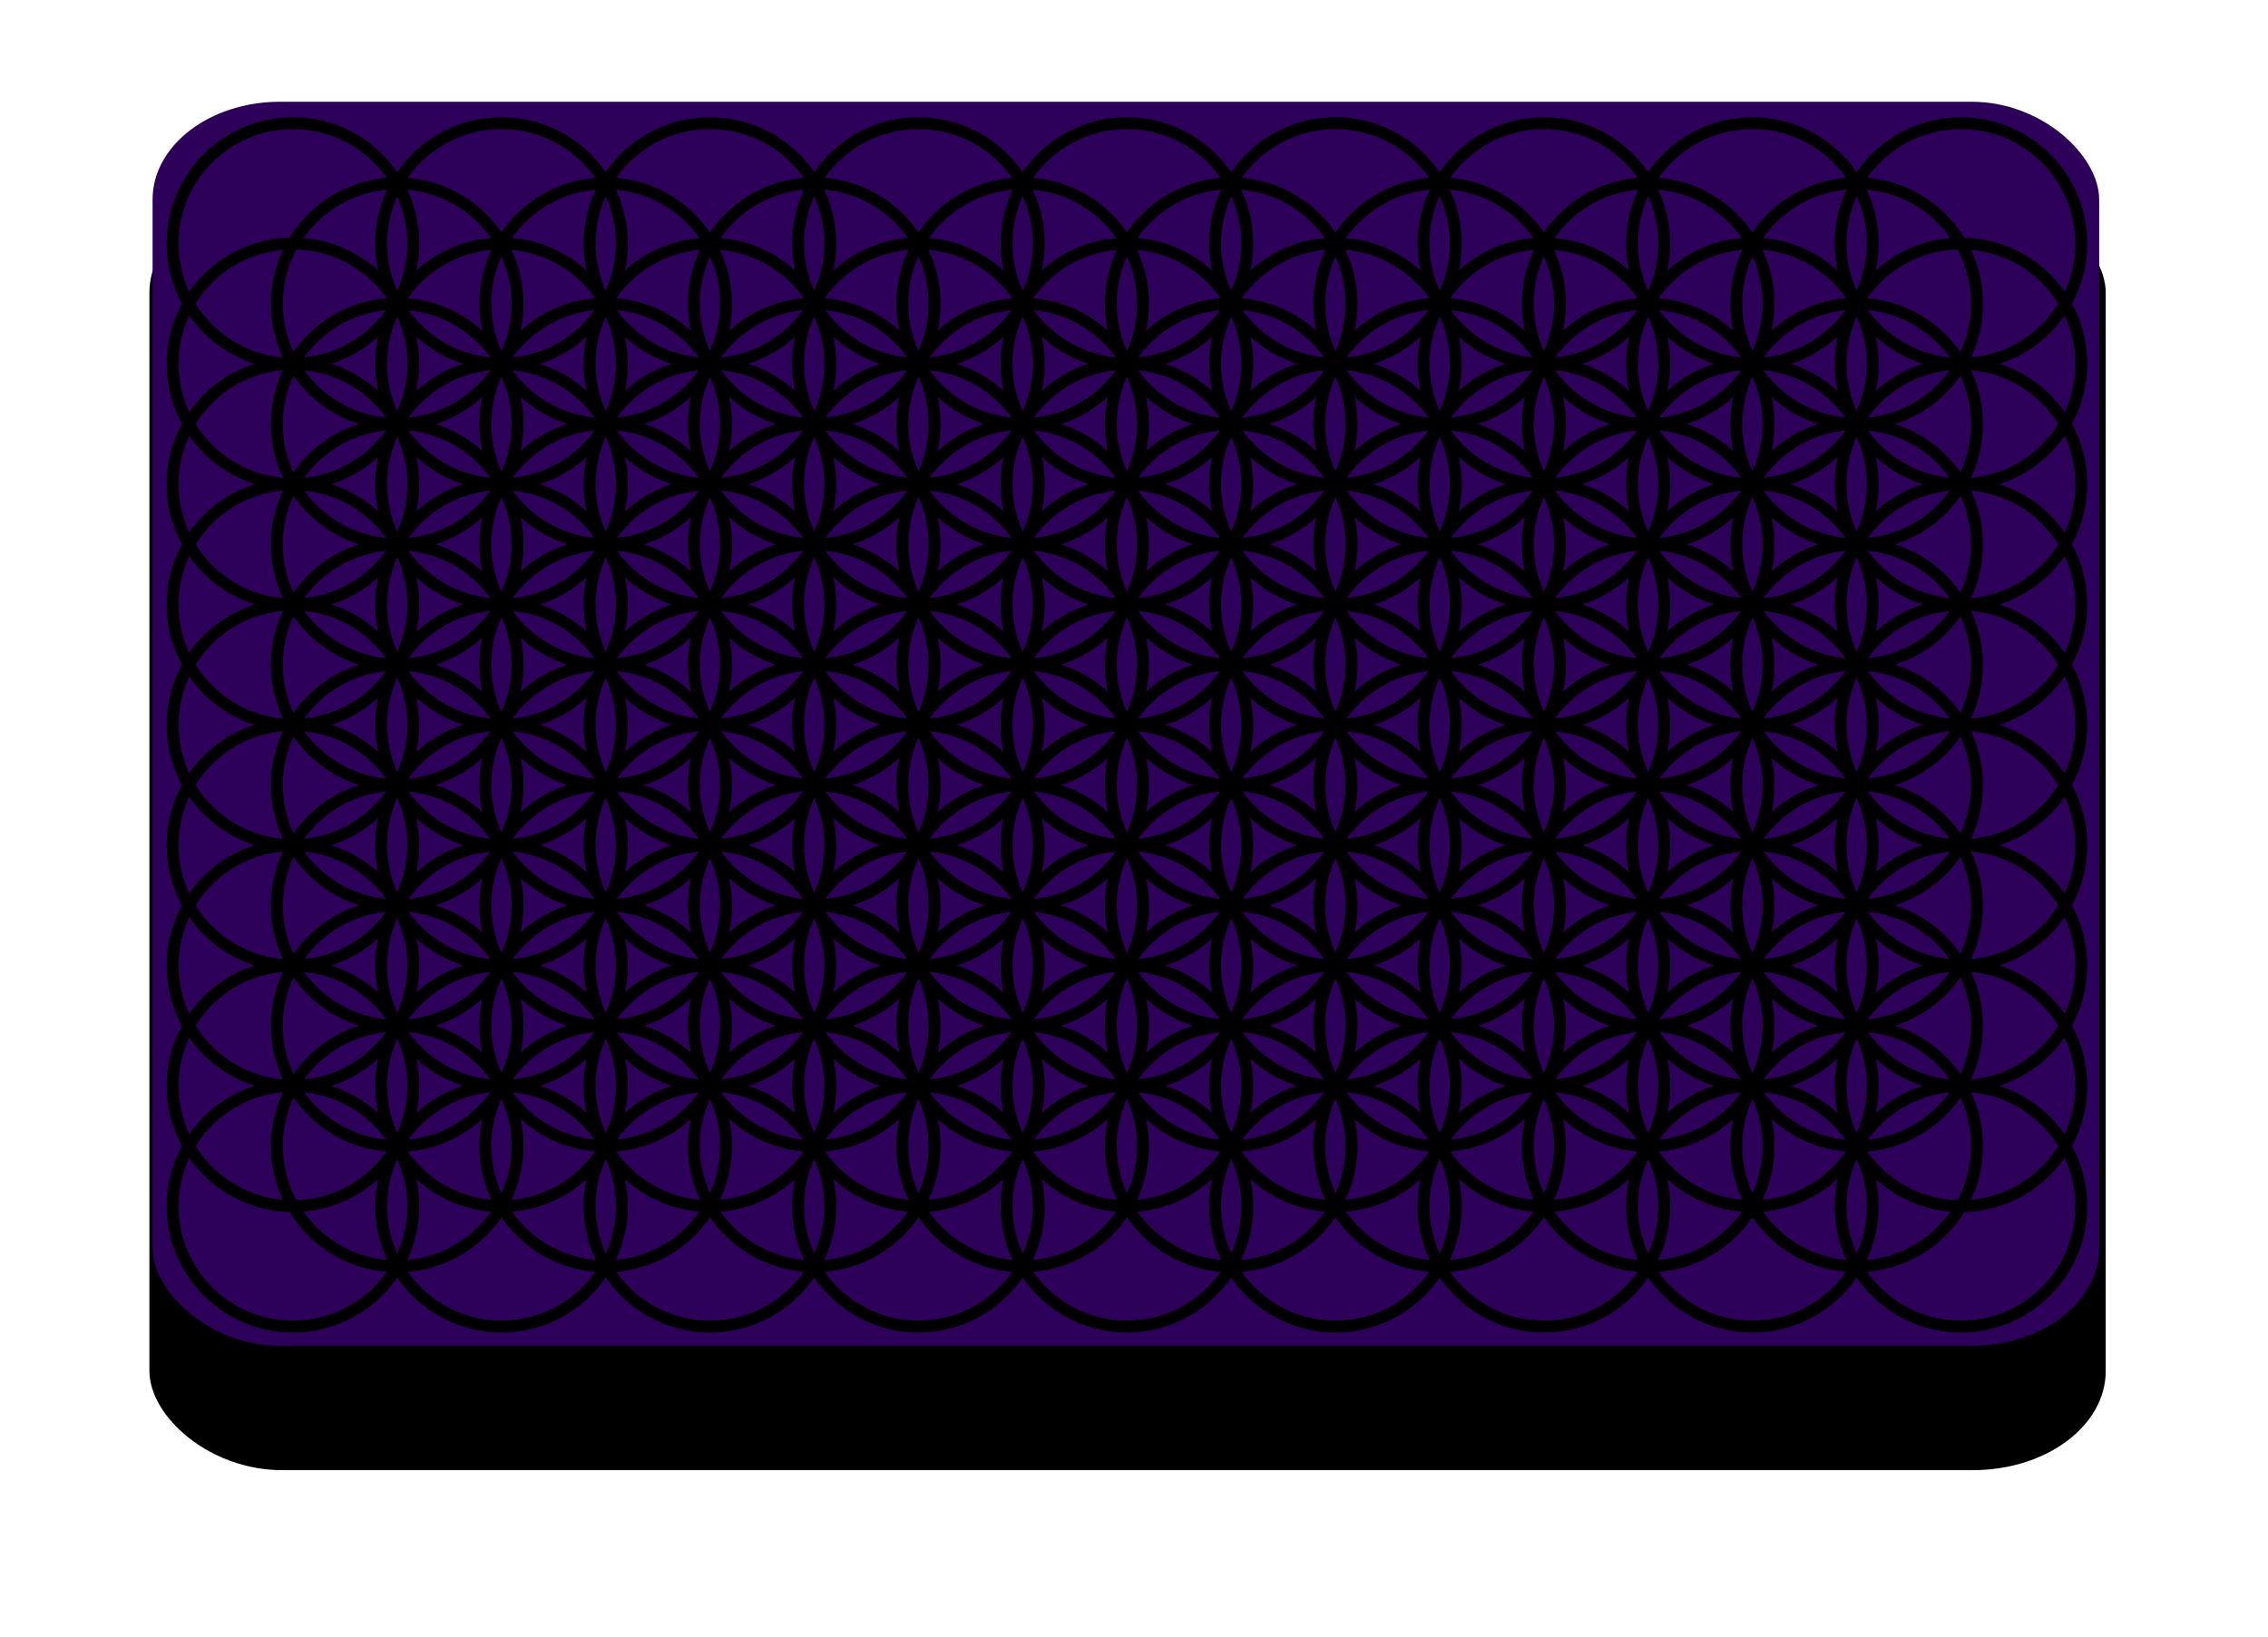 <?xml version="1.0"?>

<!-- Created with Inkscape (http://www.inkscape.org/) -->
<svg xmlns:inkscape="http://www.inkscape.org/namespaces/inkscape" xmlns:rdf="http://www.w3.org/1999/02/22-rdf-syntax-ns#" xmlns="http://www.w3.org/2000/svg" xmlns:cc="http://creativecommons.org/ns#" xmlns:dc="http://purl.org/dc/elements/1.1/" xmlns:sodipodi="http://sodipodi.sourceforge.net/DTD/sodipodi-0.dtd" xmlns:svg="http://www.w3.org/2000/svg" xmlns:ns1="http://sozi.baierouge.fr" xmlns:xlink="http://www.w3.org/1999/xlink" id="svg2" sodipodi:docname="laptop-vinyl.svg" inkscape:export-filename="/home/ksimmons/Desktop/laptop-vinyl.png" viewBox="0 0 601 434" inkscape:export-xdpi="90" version="1.1" inkscape:export-ydpi="90" inkscape:version="0.48.0 r9654" width="601" height="434">
  <sodipodi:namedview id="base" bordercolor="#666666" inkscape:pageshadow="2" inkscape:window-y="25" pagecolor="#ffffff" inkscape:window-height="1127" inkscape:window-maximized="1" inkscape:zoom="1.4859726" inkscape:window-x="0" showgrid="false" borderopacity="1.0" inkscape:current-layer="layer1" inkscape:cx="268.53704" inkscape:cy="175.54" inkscape:window-width="1920" inkscape:pageopacity="0.0" inkscape:document-units="px"></sodipodi:namedview>
  <g id="layer1" inkscape:label="Layer 1" inkscape:groupmode="layer" transform="translate(0 -618.36)">
    <rect id="rect7975" style="stroke-linejoin:round;stroke:#000000;stroke-width:2.918;fill:#000000" rx="33.786" ry="24.845" height="335.46" width="515.49" y="671.14" x="41.051"></rect>
    <rect id="rect5582" style="fill:#2d005a" rx="33.786" ry="25.917" height="329.77" width="515.83" y="645.33" x="40.433"></rect>
    <g id="g4491" style="stroke:#000000;stroke-width:.169;fill:none" transform="matrix(18.619 0 0 -18.619 436.76 1179.7)">
      <g id="g3905" style="stroke:#000000;stroke-width:.169;fill:none">
        <path id="path3907" style="stroke:#000000;stroke-width:.169;fill:none" inkscape:connector-curvature="0" d="m-1.713 17.259c0-0.946 0.767-1.713 1.713-1.713 0.946 0 1.713 0.767 1.713 1.713 0 0.946-0.767 1.713-1.713 1.713-0.946 0-1.713-0.767-1.713-1.713z"></path>
      </g>
      <g id="g3909" style="stroke:#000000;stroke-width:.169;fill:none">
        <path id="path3911" style="stroke:#000000;stroke-width:.169;fill:none" inkscape:connector-curvature="0" d="m2.738 24.969c0-0.946 0.767-1.713 1.713-1.713 0.946 0 1.713 0.767 1.713 1.713 0 0.946-0.767 1.713-1.713 1.713-0.946 0-1.713-0.767-1.713-1.713z"></path>
      </g>
      <g id="g3913" style="stroke:#000000;stroke-width:.169;fill:none">
        <path id="path3915" style="stroke:#000000;stroke-width:.169;fill:none" inkscape:connector-curvature="0" d="m2.738 23.256c0-0.946 0.767-1.713 1.713-1.713 0.946 0 1.713 0.767 1.713 1.713 0 0.946-0.767 1.713-1.713 1.713-0.946 0-1.713-0.767-1.713-1.713z"></path>
      </g>
      <g id="g3917" style="stroke:#000000;stroke-width:.169;fill:none">
        <path id="path3919" style="stroke:#000000;stroke-width:.169;fill:none" inkscape:connector-curvature="0" d="m2.738 21.542c0-0.946 0.767-1.713 1.713-1.713 0.946 0 1.713 0.767 1.713 1.713 0 0.946-0.767 1.713-1.713 1.713-0.946 0-1.713-0.767-1.713-1.713z"></path>
      </g>
      <g id="g3921" style="stroke:#000000;stroke-width:.169;fill:none">
        <path id="path3923" style="stroke:#000000;stroke-width:.169;fill:none" inkscape:connector-curvature="0" d="m2.738 19.829c0-0.946 0.767-1.713 1.713-1.713 0.946 0 1.713 0.767 1.713 1.713 0 0.946-0.767 1.713-1.713 1.713-0.946 0-1.713-0.767-1.713-1.713z"></path>
      </g>
      <g id="g3925" style="stroke:#000000;stroke-width:.169;fill:none">
        <path id="path3927" style="stroke:#000000;stroke-width:.169;fill:none" inkscape:connector-curvature="0" d="m2.738 18.116c0-0.946 0.767-1.713 1.713-1.713 0.946 0 1.713 0.767 1.713 1.713 0 0.946-0.767 1.713-1.713 1.713-0.946 0-1.713-0.767-1.713-1.713z"></path>
      </g>
      <g id="g3929" style="stroke:#000000;stroke-width:.169;fill:none">
        <path id="path3931" style="stroke:#000000;stroke-width:.169;fill:none" inkscape:connector-curvature="0" d="m2.738 16.403c0-0.946 0.767-1.713 1.713-1.713 0.946 0 1.713 0.767 1.713 1.713 0 0.946-0.767 1.713-1.713 1.713-0.946 0-1.713-0.767-1.713-1.713z"></path>
      </g>
      <g id="g3933" style="stroke:#000000;stroke-width:.169;fill:none">
        <path id="path3935" style="stroke:#000000;stroke-width:.169;fill:none" inkscape:connector-curvature="0" d="m2.738 14.69c0-0.946 0.767-1.713 1.713-1.713 0.946 0 1.713 0.767 1.713 1.713 0 0.946-0.767 1.713-1.713 1.713-0.946 0-1.713-0.767-1.713-1.713z"></path>
      </g>
      <g id="g3937" style="stroke:#000000;stroke-width:.169;fill:none">
        <path id="path3939" style="stroke:#000000;stroke-width:.169;fill:none" inkscape:connector-curvature="0" d="m-21.001 14.69c0-0.946 0.767-1.713 1.713-1.713 0.946 0 1.713 0.767 1.713 1.713 0 0.946-0.767 1.713-1.713 1.713-0.946 0-1.713-0.767-1.713-1.713z"></path>
      </g>
      <g id="g3941" style="stroke:#000000;stroke-width:.169;fill:none">
        <path id="path3943" style="stroke:#000000;stroke-width:.169;fill:none" inkscape:connector-curvature="0" d="m-21.001 16.403c0-0.946 0.767-1.713 1.713-1.713 0.946 0 1.713 0.767 1.713 1.713 0 0.946-0.767 1.713-1.713 1.713-0.946 0-1.713-0.767-1.713-1.713z"></path>
      </g>
      <g id="g3945" style="stroke:#000000;stroke-width:.169;fill:none">
        <path id="path3947" style="stroke:#000000;stroke-width:.169;fill:none" inkscape:connector-curvature="0" d="m-21.001 18.116c0-0.946 0.767-1.713 1.713-1.713 0.946 0 1.713 0.767 1.713 1.713 0 0.946-0.767 1.713-1.713 1.713-0.946 0-1.713-0.767-1.713-1.713z"></path>
      </g>
      <g id="g3949" style="stroke:#000000;stroke-width:.169;fill:none">
        <path id="path3951" style="stroke:#000000;stroke-width:.169;fill:none" inkscape:connector-curvature="0" d="m-21.001 19.829c0-0.946 0.767-1.713 1.713-1.713 0.946 0 1.713 0.767 1.713 1.713 0 0.946-0.767 1.713-1.713 1.713-0.946 0-1.713-0.767-1.713-1.713z"></path>
      </g>
      <g id="g3953" style="stroke:#000000;stroke-width:.169;fill:none">
        <path id="path3955" style="stroke:#000000;stroke-width:.169;fill:none" inkscape:connector-curvature="0" d="m-21.001 21.542c0-0.946 0.767-1.713 1.713-1.713 0.946 0 1.713 0.767 1.713 1.713 0 0.946-0.767 1.713-1.713 1.713-0.946 0-1.713-0.767-1.713-1.713z"></path>
      </g>
      <g id="g3957" style="stroke:#000000;stroke-width:.169;fill:none">
        <path id="path3959" style="stroke:#000000;stroke-width:.169;fill:none" inkscape:connector-curvature="0" d="m-21.001 23.256c0-0.946 0.767-1.713 1.713-1.713 0.946 0 1.713 0.767 1.713 1.713 0 0.946-0.767 1.713-1.713 1.713-0.946 0-1.713-0.767-1.713-1.713z"></path>
      </g>
      <g id="g3961" style="stroke:#000000;stroke-width:.169;fill:none">
        <path id="path3963" style="stroke:#000000;stroke-width:.169;fill:none" inkscape:connector-curvature="0" d="m-21.001 24.969c0-0.946 0.767-1.713 1.713-1.713 0.946 0 1.713 0.767 1.713 1.713 0 0.946-0.767 1.713-1.713 1.713-0.946 0-1.713-0.767-1.713-1.713z"></path>
      </g>
      <g id="g3965" style="stroke:#000000;stroke-width:.169;fill:none">
        <path id="path3967" style="stroke:#000000;stroke-width:.169;fill:none" inkscape:connector-curvature="0" d="m2.738 12.976c0-0.946 0.767-1.713 1.713-1.713 0.946 0 1.713 0.767 1.713 1.713 0 0.946-0.767 1.713-1.713 1.713-0.946 0-1.713-0.767-1.713-1.713z"></path>
      </g>
      <g id="g3969" style="stroke:#000000;stroke-width:.169;fill:none">
        <path id="path3971" style="stroke:#000000;stroke-width:.169;fill:none" inkscape:connector-curvature="0" d="m2.738 26.682c0-0.946 0.767-1.713 1.713-1.713 0.946 0 1.713 0.767 1.713 1.713 0 0.946-0.767 1.713-1.713 1.713-0.946 0-1.713-0.767-1.713-1.713z"></path>
      </g>
      <g id="g3973" style="stroke:#000000;stroke-width:.169;fill:none">
        <path id="path3975" style="stroke:#000000;stroke-width:.169;fill:none" inkscape:connector-curvature="0" d="m-21.001 26.682c0-0.946 0.767-1.713 1.713-1.713 0.946 0 1.713 0.767 1.713 1.713 0 0.946-0.767 1.713-1.713 1.713-0.946 0-1.713-0.767-1.713-1.713z"></path>
      </g>
      <g id="g3977" style="stroke:#000000;stroke-width:.169;fill:none">
        <path id="path3979" style="stroke:#000000;stroke-width:.169;fill:none" inkscape:connector-curvature="0" d="m-21.001 12.976c0-0.946 0.767-1.713 1.713-1.713 0.946 0 1.713 0.767 1.713 1.713 0 0.946-0.767 1.713-1.713 1.713-0.946 0-1.713-0.767-1.713-1.713z"></path>
      </g>
      <g id="g3981" style="stroke:#000000;stroke-width:.169;fill:none">
        <path id="path3983" style="stroke:#000000;stroke-width:.169;fill:none" inkscape:connector-curvature="0" d="m1.254 15.546c0-0.946 0.767-1.713 1.713-1.713 0.946 0 1.713 0.767 1.713 1.713 0 0.946-0.767 1.713-1.713 1.713-0.946 0-1.713-0.767-1.713-1.713z"></path>
      </g>
      <g id="g3985" style="stroke:#000000;stroke-width:.169;fill:none">
        <path id="path3987" style="stroke:#000000;stroke-width:.169;fill:none" inkscape:connector-curvature="0" d="m1.254 17.259c0-0.946 0.767-1.713 1.713-1.713 0.946 0 1.713 0.767 1.713 1.713 0 0.946-0.767 1.713-1.713 1.713-0.946 0-1.713-0.767-1.713-1.713z"></path>
      </g>
      <g id="g3989" style="stroke:#000000;stroke-width:.169;fill:none">
        <path id="path3991" style="stroke:#000000;stroke-width:.169;fill:none" inkscape:connector-curvature="0" d="m1.254 18.973c0-0.946 0.767-1.713 1.713-1.713 0.946 0 1.713 0.767 1.713 1.713 0 0.946-0.767 1.713-1.713 1.713-0.946 0-1.713-0.767-1.713-1.713z"></path>
      </g>
      <g id="g3993" style="stroke:#000000;stroke-width:.169;fill:none">
        <path id="path3995" style="stroke:#000000;stroke-width:.169;fill:none" inkscape:connector-curvature="0" d="m1.254 20.686c0-0.946 0.767-1.713 1.713-1.713 0.946 0 1.713 0.767 1.713 1.713 0 0.946-0.767 1.713-1.713 1.713-0.946 0-1.713-0.767-1.713-1.713z"></path>
      </g>
      <g id="g3997" style="stroke:#000000;stroke-width:.169;fill:none">
        <path id="path3999" style="stroke:#000000;stroke-width:.169;fill:none" inkscape:connector-curvature="0" d="m1.254 22.399c0-0.946 0.767-1.713 1.713-1.713 0.946 0 1.713 0.767 1.713 1.713 0 0.946-0.767 1.713-1.713 1.713-0.946 0-1.713-0.767-1.713-1.713z"></path>
      </g>
      <g id="g4001" style="stroke:#000000;stroke-width:.169;fill:none">
        <path id="path4003" style="stroke:#000000;stroke-width:.169;fill:none" inkscape:connector-curvature="0" d="m1.254 24.112c0-0.946 0.767-1.713 1.713-1.713 0.946 0 1.713 0.767 1.713 1.713 0 0.946-0.767 1.713-1.713 1.713-0.946 0-1.713-0.767-1.713-1.713z"></path>
      </g>
      <g id="g4005" style="stroke:#000000;stroke-width:.169;fill:none">
        <path id="path4007" style="stroke:#000000;stroke-width:.169;fill:none" inkscape:connector-curvature="0" d="m-0.23 26.682c0-0.946 0.767-1.713 1.713-1.713 0.946 0 1.713 0.767 1.713 1.713 0 0.946-0.767 1.713-1.713 1.713-0.946 0-1.713-0.767-1.713-1.713z"></path>
      </g>
      <g id="g4009" style="stroke:#000000;stroke-width:.169;fill:none">
        <path id="path4011" style="stroke:#000000;stroke-width:.169;fill:none" inkscape:connector-curvature="0" d="m-18.033 26.682c0-0.946 0.767-1.713 1.713-1.713 0.946 0 1.713 0.767 1.713 1.713 0 0.946-0.767 1.713-1.713 1.713-0.946 0-1.713-0.767-1.713-1.713z"></path>
      </g>
      <g id="g4013" style="stroke:#000000;stroke-width:.169;fill:none">
        <path id="path4015" style="stroke:#000000;stroke-width:.169;fill:none" inkscape:connector-curvature="0" d="m-19.517 15.546c0-0.946 0.767-1.713 1.713-1.713 0.946 0 1.713 0.767 1.713 1.713 0 0.946-0.767 1.713-1.713 1.713-0.946 0-1.713-0.767-1.713-1.713z"></path>
      </g>
      <g id="g4017" style="stroke:#000000;stroke-width:.169;fill:none">
        <path id="path4019" style="stroke:#000000;stroke-width:.169;fill:none" inkscape:connector-curvature="0" d="m-19.517 17.259c0-0.946 0.767-1.713 1.713-1.713 0.946 0 1.713 0.767 1.713 1.713 0 0.946-0.767 1.713-1.713 1.713-0.946 0-1.713-0.767-1.713-1.713z"></path>
      </g>
      <g id="g4021" style="stroke:#000000;stroke-width:.169;fill:none">
        <path id="path4023" style="stroke:#000000;stroke-width:.169;fill:none" inkscape:connector-curvature="0" d="m-19.517 18.973c0-0.946 0.767-1.713 1.713-1.713 0.946 0 1.713 0.767 1.713 1.713 0 0.946-0.767 1.713-1.713 1.713-0.946 0-1.713-0.767-1.713-1.713z"></path>
      </g>
      <g id="g4025" style="stroke:#000000;stroke-width:.169;fill:none">
        <path id="path4027" style="stroke:#000000;stroke-width:.169;fill:none" inkscape:connector-curvature="0" d="m-19.517 20.686c0-0.946 0.767-1.713 1.713-1.713 0.946 0 1.713 0.767 1.713 1.713 0 0.946-0.767 1.713-1.713 1.713-0.946 0-1.713-0.767-1.713-1.713z"></path>
      </g>
      <g id="g4029" style="stroke:#000000;stroke-width:.169;fill:none">
        <path id="path4031" style="stroke:#000000;stroke-width:.169;fill:none" inkscape:connector-curvature="0" d="m-19.517 22.399c0-0.946 0.767-1.713 1.713-1.713 0.946 0 1.713 0.767 1.713 1.713 0 0.946-0.767 1.713-1.713 1.713-0.946 0-1.713-0.767-1.713-1.713z"></path>
      </g>
      <g id="g4033" style="stroke:#000000;stroke-width:.169;fill:none">
        <path id="path4035" style="stroke:#000000;stroke-width:.169;fill:none" inkscape:connector-curvature="0" d="m-19.517 24.112c0-0.946 0.767-1.713 1.713-1.713 0.946 0 1.713 0.767 1.713 1.713 0 0.946-0.767 1.713-1.713 1.713-0.946 0-1.713-0.767-1.713-1.713z"></path>
      </g>
      <g id="g4037" style="stroke:#000000;stroke-width:.169;fill:none">
        <path id="path4039" style="stroke:#000000;stroke-width:.169;fill:none" inkscape:connector-curvature="0" d="m-18.033 12.976c0-0.946 0.767-1.713 1.713-1.713 0.946 0 1.713 0.767 1.713 1.713 0 0.946-0.767 1.713-1.713 1.713-0.946 0-1.713-0.767-1.713-1.713z"></path>
      </g>
      <g id="g4041" style="stroke:#000000;stroke-width:.169;fill:none">
        <path id="path4043" style="stroke:#000000;stroke-width:.169;fill:none" inkscape:connector-curvature="0" d="m-0.23 12.976c0-0.946 0.767-1.713 1.713-1.713 0.946 0 1.713 0.767 1.713 1.713 0 0.946-0.767 1.713-1.713 1.713-0.946 0-1.713-0.767-1.713-1.713z"></path>
      </g>
      <g id="g4045" style="stroke:#000000;stroke-width:.169;fill:none">
        <path id="path4047" style="stroke:#000000;stroke-width:.169;fill:none" inkscape:connector-curvature="0" d="m1.254 13.833c0-0.946 0.767-1.713 1.713-1.713 0.946 0 1.713 0.767 1.713 1.713 0 0.946-0.767 1.713-1.713 1.713-0.946 0-1.713-0.767-1.713-1.713z"></path>
      </g>
      <g id="g4049" style="stroke:#000000;stroke-width:.169;fill:none">
        <path id="path4051" style="stroke:#000000;stroke-width:.169;fill:none" inkscape:connector-curvature="0" d="m1.254 25.825c0-0.946 0.767-1.713 1.713-1.713 0.946 0 1.713 0.767 1.713 1.713 0 0.946-0.767 1.713-1.713 1.713-0.946 0-1.713-0.767-1.713-1.713z"></path>
      </g>
      <g id="g4053" style="stroke:#000000;stroke-width:.169;fill:none">
        <path id="path4055" style="stroke:#000000;stroke-width:.169;fill:none" inkscape:connector-curvature="0" d="m-19.517 25.825c0-0.946 0.767-1.713 1.713-1.713 0.946 0 1.713 0.767 1.713 1.713 0 0.946-0.767 1.713-1.713 1.713-0.946 0-1.713-0.767-1.713-1.713z"></path>
      </g>
      <g id="g4057" style="stroke:#000000;stroke-width:.169;fill:none">
        <path id="path4059" style="stroke:#000000;stroke-width:.169;fill:none" inkscape:connector-curvature="0" d="m-19.517 13.833c0-0.946 0.767-1.713 1.713-1.713 0.946 0 1.713 0.767 1.713 1.713 0 0.946-0.767 1.713-1.713 1.713-0.946 0-1.713-0.767-1.713-1.713z"></path>
      </g>
      <g id="g4061" style="stroke:#000000;stroke-width:.169;fill:none">
        <path id="path4063" style="stroke:#000000;stroke-width:.169;fill:none" inkscape:connector-curvature="0" d="m-1.713 13.833c0-0.946 0.767-1.713 1.713-1.713 0.946 0 1.713 0.767 1.713 1.713 0 0.946-0.767 1.713-1.713 1.713-0.946 0-1.713-0.767-1.713-1.713z"></path>
      </g>
      <g id="g4065" style="stroke:#000000;stroke-width:.169;fill:none">
        <path id="path4067" style="stroke:#000000;stroke-width:.169;fill:none" inkscape:connector-curvature="0" d="m-3.197 12.976c0-0.946 0.767-1.713 1.713-1.713 0.946 0 1.713 0.767 1.713 1.713 0 0.946-0.767 1.713-1.713 1.713-0.946 0-1.713-0.767-1.713-1.713z"></path>
      </g>
      <g id="g4069" style="stroke:#000000;stroke-width:.169;fill:none">
        <path id="path4071" style="stroke:#000000;stroke-width:.169;fill:none" inkscape:connector-curvature="0" d="m-15.066 12.976c0-0.946 0.767-1.713 1.713-1.713 0.946 0 1.713 0.767 1.713 1.713 0 0.946-0.767 1.713-1.713 1.713-0.946 0-1.713-0.767-1.713-1.713z"></path>
      </g>
      <g id="g4073" style="stroke:#000000;stroke-width:.169;fill:none">
        <path id="path4075" style="stroke:#000000;stroke-width:.169;fill:none" inkscape:connector-curvature="0" d="m-16.55 13.833c0-0.946 0.767-1.713 1.713-1.713 0.946 0 1.713 0.767 1.713 1.713 0 0.946-0.767 1.713-1.713 1.713-0.946 0-1.713-0.767-1.713-1.713z"></path>
      </g>
      <g id="g4077" style="stroke:#000000;stroke-width:.169;fill:none">
        <path id="path4079" style="stroke:#000000;stroke-width:.169;fill:none" inkscape:connector-curvature="0" d="m-18.033 18.116c0-0.946 0.767-1.713 1.713-1.713 0.946 0 1.713 0.767 1.713 1.713 0 0.946-0.767 1.713-1.713 1.713-0.946 0-1.713-0.767-1.713-1.713z"></path>
      </g>
      <g id="g4081" style="stroke:#000000;stroke-width:.169;fill:none">
        <path id="path4083" style="stroke:#000000;stroke-width:.169;fill:none" inkscape:connector-curvature="0" d="m-18.033 16.403c0-0.946 0.767-1.713 1.713-1.713 0.946 0 1.713 0.767 1.713 1.713 0 0.946-0.767 1.713-1.713 1.713-0.946 0-1.713-0.767-1.713-1.713z"></path>
      </g>
      <g id="g4085" style="stroke:#000000;stroke-width:.169;fill:none">
        <path id="path4087" style="stroke:#000000;stroke-width:.169;fill:none" inkscape:connector-curvature="0" d="m-18.033 23.256c0-0.946 0.767-1.713 1.713-1.713 0.946 0 1.713 0.767 1.713 1.713 0 0.946-0.767 1.713-1.713 1.713-0.946 0-1.713-0.767-1.713-1.713z"></path>
      </g>
      <g id="g4089" style="stroke:#000000;stroke-width:.169;fill:none">
        <path id="path4091" style="stroke:#000000;stroke-width:.169;fill:none" inkscape:connector-curvature="0" d="m-18.033 21.542c0-0.946 0.767-1.713 1.713-1.713 0.946 0 1.713 0.767 1.713 1.713 0 0.946-0.767 1.713-1.713 1.713-0.946 0-1.713-0.767-1.713-1.713z"></path>
      </g>
      <g id="g4093" style="stroke:#000000;stroke-width:.169;fill:none">
        <path id="path4095" style="stroke:#000000;stroke-width:.169;fill:none" inkscape:connector-curvature="0" d="m-16.55 25.825c0-0.946 0.767-1.713 1.713-1.713 0.946 0 1.713 0.767 1.713 1.713 0 0.946-0.767 1.713-1.713 1.713-0.946 0-1.713-0.767-1.713-1.713z"></path>
      </g>
      <g id="g4097" style="stroke:#000000;stroke-width:.169;fill:none">
        <path id="path4099" style="stroke:#000000;stroke-width:.169;fill:none" inkscape:connector-curvature="0" d="m-15.066 26.682c0-0.946 0.767-1.713 1.713-1.713 0.946 0 1.713 0.767 1.713 1.713 0 0.946-0.767 1.713-1.713 1.713-0.946 0-1.713-0.767-1.713-1.713z"></path>
      </g>
      <g id="g4101" style="stroke:#000000;stroke-width:.169;fill:none">
        <path id="path4103" style="stroke:#000000;stroke-width:.169;fill:none" inkscape:connector-curvature="0" d="m-1.713 25.825c0-0.946 0.767-1.713 1.713-1.713 0.946 0 1.713 0.767 1.713 1.713 0 0.946-0.767 1.713-1.713 1.713-0.946 0.001-1.713-0.767-1.713-1.713z"></path>
      </g>
      <g id="g4105" style="stroke:#000000;stroke-width:.169;fill:none">
        <path id="path4107" style="stroke:#000000;stroke-width:.169;fill:none" inkscape:connector-curvature="0" d="m-3.197 26.682c0-0.946 0.767-1.713 1.713-1.713 0.946 0 1.713 0.767 1.713 1.713 0 0.946-0.767 1.713-1.713 1.713-0.946 0-1.713-0.767-1.713-1.713z"></path>
      </g>
      <g id="g4109" style="stroke:#000000;stroke-width:.169;fill:none">
        <path id="path4111" style="stroke:#000000;stroke-width:.169;fill:none" inkscape:connector-curvature="0" d="m-0.23 23.256c0-0.946 0.767-1.713 1.713-1.713 0.946 0 1.713 0.767 1.713 1.713 0 0.946-0.767 1.713-1.713 1.713-0.946 0-1.713-0.767-1.713-1.713z"></path>
      </g>
      <g id="g4113" style="stroke:#000000;stroke-width:.169;fill:none">
        <path id="path4115" style="stroke:#000000;stroke-width:.169;fill:none" inkscape:connector-curvature="0" d="m-0.23 21.542c0-0.946 0.767-1.713 1.713-1.713 0.946 0 1.713 0.767 1.713 1.713 0 0.946-0.767 1.713-1.713 1.713-0.946 0-1.713-0.767-1.713-1.713z"></path>
      </g>
      <g id="g4117" style="stroke:#000000;stroke-width:.169;fill:none">
        <path id="path4119" style="stroke:#000000;stroke-width:.169;fill:none" inkscape:connector-curvature="0" d="m-0.23 16.403c0-0.946 0.767-1.713 1.713-1.713 0.946 0 1.713 0.767 1.713 1.713 0 0.946-0.767 1.713-1.713 1.713-0.946 0-1.713-0.767-1.713-1.713z"></path>
      </g>
      <g id="g4121" style="stroke:#000000;stroke-width:.169;fill:none">
        <path id="path4123" style="stroke:#000000;stroke-width:.169;fill:none" inkscape:connector-curvature="0" d="m-0.23 18.116c0-0.946 0.767-1.713 1.713-1.713 0.946 0 1.713 0.767 1.713 1.713 0 0.946-0.767 1.713-1.713 1.713-0.946 0-1.713-0.767-1.713-1.713z"></path>
      </g>
      <g id="g4125" style="stroke:#000000;stroke-width:.169;fill:none">
        <path id="path4127" style="stroke:#000000;stroke-width:.169;fill:none" inkscape:connector-curvature="0" d="m-18.033 14.69c0-0.946 0.767-1.713 1.713-1.713 0.946 0 1.713 0.767 1.713 1.713 0 0.946-0.767 1.713-1.713 1.713-0.946 0-1.713-0.767-1.713-1.713z"></path>
      </g>
      <g id="g4129" style="stroke:#000000;stroke-width:.169;fill:none">
        <path id="path4131" style="stroke:#000000;stroke-width:.169;fill:none" inkscape:connector-curvature="0" d="m-18.033 24.969c0-0.946 0.767-1.713 1.713-1.713 0.946 0 1.713 0.767 1.713 1.713 0 0.946-0.767 1.713-1.713 1.713-0.946 0-1.713-0.767-1.713-1.713z"></path>
      </g>
      <g id="g4133" style="stroke:#000000;stroke-width:.169;fill:none">
        <path id="path4135" style="stroke:#000000;stroke-width:.169;fill:none" inkscape:connector-curvature="0" d="m-0.23 24.969c0-0.946 0.767-1.713 1.713-1.713 0.946 0 1.713 0.767 1.713 1.713 0 0.946-0.767 1.713-1.713 1.713-0.946 0-1.713-0.767-1.713-1.713z"></path>
      </g>
      <g id="g4137" style="stroke:#000000;stroke-width:.169;fill:none">
        <path id="path4139" style="stroke:#000000;stroke-width:.169;fill:none" inkscape:connector-curvature="0" d="m-0.23 14.69c0-0.946 0.767-1.713 1.713-1.713 0.946 0 1.713 0.767 1.713 1.713 0 0.946-0.767 1.713-1.713 1.713-0.946 0-1.713-0.767-1.713-1.713z"></path>
      </g>
      <g id="g4141" style="stroke:#000000;stroke-width:.169;fill:none">
        <path id="path4143" style="stroke:#000000;stroke-width:.169;fill:none" inkscape:connector-curvature="0" d="m-18.033 19.829c0-0.946 0.767-1.713 1.713-1.713 0.946 0 1.713 0.767 1.713 1.713 0 0.946-0.767 1.713-1.713 1.713-0.946 0-1.713-0.767-1.713-1.713z"></path>
      </g>
      <g id="g4145" style="stroke:#000000;stroke-width:.169;fill:none">
        <path id="path4147" style="stroke:#000000;stroke-width:.169;fill:none" inkscape:connector-curvature="0" d="m-0.23 19.829c0-0.946 0.767-1.713 1.713-1.713 0.946 0 1.713 0.767 1.713 1.713 0 0.946-0.767 1.713-1.713 1.713-0.946 0-1.713-0.767-1.713-1.713z"></path>
      </g>
      <g id="g4149" style="stroke:#000000;stroke-width:.169;fill:none">
        <path id="path4151" style="stroke:#000000;stroke-width:.169;fill:none" inkscape:connector-curvature="0" d="m-1.713 18.973c0-0.946 0.767-1.713 1.713-1.713 0.946-0.001 1.713 0.767 1.713 1.713 0 0.946-0.767 1.713-1.713 1.713-0.946 0-1.713-0.767-1.713-1.713z"></path>
      </g>
      <g id="g4153" style="stroke:#000000;stroke-width:.169;fill:none">
        <path id="path4155" style="stroke:#000000;stroke-width:.169;fill:none" inkscape:connector-curvature="0" d="m-1.713 20.686c0-0.946 0.767-1.713 1.713-1.713 0.946 0 1.713 0.767 1.713 1.713s-0.767 1.713-1.713 1.713c-0.946 0-1.713-0.767-1.713-1.713z"></path>
      </g>
      <g id="g4157" style="stroke:#000000;stroke-width:.169;fill:none">
        <path id="path4159" style="stroke:#000000;stroke-width:.169;fill:none" inkscape:connector-curvature="0" d="m-1.713 22.399c0-0.946 0.767-1.713 1.713-1.713 0.946 0 1.713 0.767 1.713 1.713 0 0.946-0.767 1.713-1.713 1.713-0.946 0-1.713-0.767-1.713-1.713z"></path>
      </g>
      <g id="g4161" style="stroke:#000000;stroke-width:.169;fill:none">
        <path id="path4163" style="stroke:#000000;stroke-width:.169;fill:none" inkscape:connector-curvature="0" d="m-3.197 24.969c0-0.946 0.767-1.713 1.713-1.713 0.946 0 1.713 0.767 1.713 1.713 0 0.946-0.767 1.713-1.713 1.713-0.946 0-1.713-0.767-1.713-1.713z"></path>
      </g>
      <g id="g4165" style="stroke:#000000;stroke-width:.169;fill:none">
        <path id="path4167" style="stroke:#000000;stroke-width:.169;fill:none" inkscape:connector-curvature="0" d="m-4.681 25.825c0-0.946 0.767-1.713 1.713-1.713 0.946 0 1.713 0.767 1.713 1.713 0 0.946-0.767 1.713-1.713 1.713-0.946 0-1.713-0.767-1.713-1.713z"></path>
      </g>
      <g id="g4169" style="stroke:#000000;stroke-width:.169;fill:none">
        <path id="path4171" style="stroke:#000000;stroke-width:.169;fill:none" inkscape:connector-curvature="0" d="m-6.164 26.682c0-0.946 0.767-1.713 1.713-1.713 0.946 0 1.713 0.767 1.713 1.713 0 0.946-0.767 1.713-1.713 1.713-0.946 0-1.713-0.767-1.713-1.713z"></path>
      </g>
      <g id="g4173" style="stroke:#000000;stroke-width:.169;fill:none">
        <path id="path4175" style="stroke:#000000;stroke-width:.169;fill:none" inkscape:connector-curvature="0" d="m-12.099 26.682c0-0.946 0.767-1.713 1.713-1.713 0.946 0 1.713 0.767 1.713 1.713 0 0.946-0.767 1.713-1.713 1.713-0.946 0-1.713-0.767-1.713-1.713z"></path>
      </g>
      <g id="g4177" style="stroke:#000000;stroke-width:.169;fill:none">
        <path id="path4179" style="stroke:#000000;stroke-width:.169;fill:none" inkscape:connector-curvature="0" d="m-13.582 25.825c0-0.946 0.767-1.713 1.713-1.713 0.946 0 1.713 0.767 1.713 1.713 0 0.946-0.767 1.713-1.713 1.713-0.946 0-1.713-0.767-1.713-1.713z"></path>
      </g>
      <g id="g4181" style="stroke:#000000;stroke-width:.169;fill:none">
        <path id="path4183" style="stroke:#000000;stroke-width:.169;fill:none" inkscape:connector-curvature="0" d="m-15.066 24.969c0-0.946 0.767-1.713 1.713-1.713 0.946 0 1.713 0.767 1.713 1.713 0 0.946-0.767 1.713-1.713 1.713-0.946 0-1.713-0.767-1.713-1.713z"></path>
      </g>
      <g id="g4185" style="stroke:#000000;stroke-width:.169;fill:none">
        <path id="path4187" style="stroke:#000000;stroke-width:.169;fill:none" inkscape:connector-curvature="0" d="m-16.55 22.399c0-0.946 0.767-1.713 1.713-1.713 0.946 0 1.713 0.767 1.713 1.713 0 0.946-0.767 1.713-1.713 1.713-0.946 0-1.713-0.767-1.713-1.713z"></path>
      </g>
      <g id="g4189" style="stroke:#000000;stroke-width:.169;fill:none">
        <path id="path4191" style="stroke:#000000;stroke-width:.169;fill:none" inkscape:connector-curvature="0" d="m-16.55 20.686c0-0.946 0.767-1.713 1.713-1.713 0.946 0 1.713 0.767 1.713 1.713 0 0.946-0.767 1.713-1.713 1.713-0.946 0-1.713-0.767-1.713-1.713z"></path>
      </g>
      <g id="g4193" style="stroke:#000000;stroke-width:.169;fill:none">
        <path id="path4195" style="stroke:#000000;stroke-width:.169;fill:none" inkscape:connector-curvature="0" d="m-16.55 18.973c0-0.946 0.767-1.713 1.713-1.713 0.946 0 1.713 0.767 1.713 1.713 0 0.946-0.767 1.713-1.713 1.713-0.946 0-1.713-0.767-1.713-1.713z"></path>
      </g>
      <g id="g4197" style="stroke:#000000;stroke-width:.169;fill:none">
        <path id="path4199" style="stroke:#000000;stroke-width:.169;fill:none" inkscape:connector-curvature="0" d="m-16.55 17.259c0-0.946 0.767-1.713 1.713-1.713 0.946 0 1.713 0.767 1.713 1.713 0 0.946-0.767 1.713-1.713 1.713-0.946 0-1.713-0.767-1.713-1.713z"></path>
      </g>
      <g id="g4201" style="stroke:#000000;stroke-width:.169;fill:none">
        <path id="path4203" style="stroke:#000000;stroke-width:.169;fill:none" inkscape:connector-curvature="0" d="m-15.066 14.69c0-0.946 0.767-1.713 1.713-1.713 0.946 0 1.713 0.767 1.713 1.713 0 0.946-0.767 1.713-1.713 1.713-0.946 0-1.713-0.767-1.713-1.713z"></path>
      </g>
      <g id="g4205" style="stroke:#000000;stroke-width:.169;fill:none">
        <path id="path4207" style="stroke:#000000;stroke-width:.169;fill:none" inkscape:connector-curvature="0" d="m-13.582 13.833c0-0.946 0.767-1.713 1.713-1.713 0.946 0 1.713 0.767 1.713 1.713 0 0.946-0.767 1.713-1.713 1.713-0.946 0-1.713-0.767-1.713-1.713z"></path>
      </g>
      <g id="g4209" style="stroke:#000000;stroke-width:.169;fill:none">
        <path id="path4211" style="stroke:#000000;stroke-width:.169;fill:none" inkscape:connector-curvature="0" d="m-12.099 12.976c0-0.946 0.767-1.713 1.713-1.713 0.946 0 1.713 0.767 1.713 1.713 0 0.946-0.767 1.713-1.713 1.713-0.946 0-1.713-0.767-1.713-1.713z"></path>
      </g>
      <g id="g4213" style="stroke:#000000;stroke-width:.169;fill:none">
        <path id="path4215" style="stroke:#000000;stroke-width:.169;fill:none" inkscape:connector-curvature="0" d="m-3.197 14.69c0-0.946 0.767-1.713 1.713-1.713 0.946 0 1.713 0.767 1.713 1.713 0 0.946-0.767 1.713-1.713 1.713-0.946 0-1.713-0.767-1.713-1.713z"></path>
      </g>
      <g id="g4217" style="stroke:#000000;stroke-width:.169;fill:none">
        <path id="path4219" style="stroke:#000000;stroke-width:.169;fill:none" inkscape:connector-curvature="0" d="m-4.681 13.833c0-0.946 0.767-1.713 1.713-1.713 0.946 0 1.713 0.767 1.713 1.713 0 0.946-0.767 1.713-1.713 1.713-0.946 0-1.713-0.767-1.713-1.713z"></path>
      </g>
      <g id="g4221" style="stroke:#000000;stroke-width:.169;fill:none">
        <path id="path4223" style="stroke:#000000;stroke-width:.169;fill:none" inkscape:connector-curvature="0" d="m-6.164 12.976c0-0.946 0.767-1.713 1.713-1.713 0.946 0 1.713 0.767 1.713 1.713 0 0.946-0.767 1.713-1.713 1.713-0.946 0-1.713-0.767-1.713-1.713z"></path>
      </g>
      <g id="g4225" style="stroke:#000000;stroke-width:.169;fill:none">
        <path id="path4227" style="stroke:#000000;stroke-width:.169;fill:none" inkscape:connector-curvature="0" d="m-1.713 15.546c0-0.946 0.767-1.713 1.713-1.713 0.946 0 1.713 0.767 1.713 1.713 0 0.946-0.767 1.713-1.713 1.713-0.946 0-1.713-0.767-1.713-1.713z"></path>
      </g>
      <g id="g4229" style="stroke:#000000;stroke-width:.169;fill:none">
        <path id="path4231" style="stroke:#000000;stroke-width:.169;fill:none" inkscape:connector-curvature="0" d="m-1.713 24.112c0-0.946 0.767-1.713 1.713-1.713 0.946 0 1.713 0.767 1.713 1.713 0 0.946-0.767 1.713-1.713 1.713-0.946 0-1.713-0.767-1.713-1.713z"></path>
      </g>
      <g id="g4233" style="stroke:#000000;stroke-width:.169;fill:none">
        <path id="path4235" style="stroke:#000000;stroke-width:.169;fill:none" inkscape:connector-curvature="0" d="m-16.55 24.112c0-0.946 0.767-1.713 1.713-1.713 0.946 0 1.713 0.767 1.713 1.713 0 0.946-0.767 1.713-1.713 1.713-0.946 0-1.713-0.767-1.713-1.713z"></path>
      </g>
      <g id="g4237" style="stroke:#000000;stroke-width:.169;fill:none">
        <path id="path4239" style="stroke:#000000;stroke-width:.169;fill:none" inkscape:connector-curvature="0" d="m-16.55 15.546c0-0.946 0.767-1.713 1.713-1.713 0.946 0 1.713 0.767 1.713 1.713 0 0.946-0.767 1.713-1.713 1.713-0.946 0-1.713-0.767-1.713-1.713z"></path>
      </g>
      <g id="g4241" style="stroke:#000000;stroke-width:.169;fill:none">
        <path id="path4243" style="stroke:#000000;stroke-width:.169;fill:none" inkscape:connector-curvature="0" d="m-7.648 13.833c0-0.946 0.767-1.713 1.713-1.713 0.946 0 1.713 0.767 1.713 1.713 0 0.946-0.767 1.713-1.713 1.713-0.946 0-1.713-0.767-1.713-1.713z"></path>
      </g>
      <g id="g4245" style="stroke:#000000;stroke-width:.169;fill:none">
        <path id="path4247" style="stroke:#000000;stroke-width:.169;fill:none" inkscape:connector-curvature="0" d="m-4.681 15.546c0-0.946 0.767-1.713 1.713-1.713 0.946 0 1.713 0.767 1.713 1.713 0 0.946-0.767 1.713-1.713 1.713-0.946 0-1.713-0.767-1.713-1.713z"></path>
      </g>
      <g id="g4249" style="stroke:#000000;stroke-width:.169;fill:none">
        <path id="path4251" style="stroke:#000000;stroke-width:.169;fill:none" inkscape:connector-curvature="0" d="m-10.615 13.833c0-0.946 0.767-1.713 1.713-1.713 0.946 0 1.713 0.767 1.713 1.713 0 0.946-0.767 1.713-1.713 1.713-0.946 0-1.713-0.767-1.713-1.713z"></path>
      </g>
      <g id="g4253" style="stroke:#000000;stroke-width:.169;fill:none">
        <path id="path4255" style="stroke:#000000;stroke-width:.169;fill:none" inkscape:connector-curvature="0" d="m-13.582 15.546c0-0.946 0.767-1.713 1.713-1.713 0.946 0 1.713 0.767 1.713 1.713 0 0.946-0.767 1.713-1.713 1.713-0.946 0-1.713-0.767-1.713-1.713z"></path>
      </g>
      <g id="g4257" style="stroke:#000000;stroke-width:.169;fill:none">
        <path id="path4259" style="stroke:#000000;stroke-width:.169;fill:none" inkscape:connector-curvature="0" d="m-15.066 18.116c0-0.946 0.767-1.713 1.713-1.713 0.946 0 1.713 0.767 1.713 1.713 0 0.946-0.767 1.713-1.713 1.713-0.946 0-1.713-0.767-1.713-1.713z"></path>
      </g>
      <g id="g4261" style="stroke:#000000;stroke-width:.169;fill:none">
        <path id="path4263" style="stroke:#000000;stroke-width:.169;fill:none" inkscape:connector-curvature="0" d="m-15.066 21.542c0-0.946 0.767-1.713 1.713-1.713 0.946 0 1.713 0.767 1.713 1.713 0 0.946-0.767 1.713-1.713 1.713-0.946 0-1.713-0.767-1.713-1.713z"></path>
      </g>
      <g id="g4265" style="stroke:#000000;stroke-width:.169;fill:none">
        <path id="path4267" style="stroke:#000000;stroke-width:.169;fill:none" inkscape:connector-curvature="0" d="m-10.615 25.825c0-0.946 0.767-1.713 1.713-1.713 0.946 0 1.713 0.767 1.713 1.713 0 0.946-0.767 1.713-1.713 1.713-0.946 0-1.713-0.767-1.713-1.713z"></path>
      </g>
      <g id="g4269" style="stroke:#000000;stroke-width:.169;fill:none">
        <path id="path4271" style="stroke:#000000;stroke-width:.169;fill:none" inkscape:connector-curvature="0" d="m-13.582 24.112c0-0.946 0.767-1.713 1.713-1.713 0.946 0 1.713 0.767 1.713 1.713 0 0.946-0.767 1.713-1.713 1.713-0.946 0-1.713-0.767-1.713-1.713z"></path>
      </g>
      <g id="g4273" style="stroke:#000000;stroke-width:.169;fill:none">
        <path id="path4275" style="stroke:#000000;stroke-width:.169;fill:none" inkscape:connector-curvature="0" d="m-4.681 24.112c0-0.946 0.767-1.713 1.713-1.713 0.946 0 1.713 0.767 1.713 1.713 0 0.946-0.767 1.713-1.713 1.713-0.946 0-1.713-0.767-1.713-1.713z"></path>
      </g>
      <g id="g4277" style="stroke:#000000;stroke-width:.169;fill:none">
        <path id="path4279" style="stroke:#000000;stroke-width:.169;fill:none" inkscape:connector-curvature="0" d="m-7.648 25.825c0-0.946 0.767-1.713 1.713-1.713 0.946 0 1.713 0.767 1.713 1.713 0 0.946-0.767 1.713-1.713 1.713-0.946 0-1.713-0.767-1.713-1.713z"></path>
      </g>
      <g id="g4281" style="stroke:#000000;stroke-width:.169;fill:none">
        <path id="path4283" style="stroke:#000000;stroke-width:.169;fill:none" inkscape:connector-curvature="0" d="m-3.197 21.542c0-0.946 0.767-1.713 1.713-1.713 0.946 0 1.713 0.767 1.713 1.713 0 0.946-0.767 1.713-1.713 1.713-0.946 0-1.713-0.767-1.713-1.713z"></path>
      </g>
      <g id="g4285" style="stroke:#000000;stroke-width:.169;fill:none">
        <path id="path4287" style="stroke:#000000;stroke-width:.169;fill:none" inkscape:connector-curvature="0" d="m-3.197 18.116c0-0.946 0.767-1.713 1.713-1.713 0.946 0 1.713 0.767 1.713 1.713 0 0.946-0.767 1.713-1.713 1.713-0.946 0-1.713-0.767-1.713-1.713z"></path>
      </g>
      <g id="g4289" style="stroke:#000000;stroke-width:.169;fill:none">
        <path id="path4291" style="stroke:#000000;stroke-width:.169;fill:none" inkscape:connector-curvature="0" d="m-9.132 12.976c0-0.946 0.767-1.713 1.713-1.713 0.946 0 1.713 0.767 1.713 1.713 0 0.946-0.767 1.713-1.713 1.713-0.946 0-1.713-0.767-1.713-1.713z"></path>
      </g>
      <g id="g4293" style="stroke:#000000;stroke-width:.169;fill:none">
        <path id="path4295" style="stroke:#000000;stroke-width:.169;fill:none" inkscape:connector-curvature="0" d="m-15.066 16.403c0-0.946 0.767-1.713 1.713-1.713 0.946 0 1.713 0.767 1.713 1.713 0 0.946-0.767 1.713-1.713 1.713-0.946 0-1.713-0.767-1.713-1.713z"></path>
      </g>
      <g id="g4297" style="stroke:#000000;stroke-width:.169;fill:none">
        <path id="path4299" style="stroke:#000000;stroke-width:.169;fill:none" inkscape:connector-curvature="0" d="m-15.066 23.256c0-0.946 0.767-1.713 1.713-1.713 0.946 0 1.713 0.767 1.713 1.713 0 0.946-0.767 1.713-1.713 1.713-0.946 0-1.713-0.767-1.713-1.713z"></path>
      </g>
      <g id="g4301" style="stroke:#000000;stroke-width:.169;fill:none">
        <path id="path4303" style="stroke:#000000;stroke-width:.169;fill:none" inkscape:connector-curvature="0" d="m-9.132 26.682c0-0.946 0.767-1.713 1.713-1.713 0.946 0 1.713 0.767 1.713 1.713 0 0.946-0.767 1.713-1.713 1.713-0.946 0-1.713-0.767-1.713-1.713z"></path>
      </g>
      <g id="g4305" style="stroke:#000000;stroke-width:.169;fill:none">
        <path id="path4307" style="stroke:#000000;stroke-width:.169;fill:none" inkscape:connector-curvature="0" d="m-3.197 23.256c0-0.946 0.767-1.713 1.713-1.713 0.946 0 1.713 0.767 1.713 1.713 0 0.946-0.767 1.713-1.713 1.713-0.946 0-1.713-0.767-1.713-1.713z"></path>
      </g>
      <g id="g4309" style="stroke:#000000;stroke-width:.169;fill:none">
        <path id="path4311" style="stroke:#000000;stroke-width:.169;fill:none" inkscape:connector-curvature="0" d="m-3.197 16.403c0-0.946 0.767-1.713 1.713-1.713 0.946 0 1.713 0.767 1.713 1.713 0 0.946-0.767 1.713-1.713 1.713-0.946 0-1.713-0.767-1.713-1.713z"></path>
      </g>
      <g id="g4313" style="stroke:#000000;stroke-width:.169;fill:none">
        <path id="path4315" style="stroke:#000000;stroke-width:.169;fill:none" inkscape:connector-curvature="0" d="m-6.164 14.69c0-0.946 0.767-1.713 1.713-1.713 0.946 0 1.713 0.767 1.713 1.713 0 0.946-0.767 1.713-1.713 1.713-0.946 0-1.713-0.767-1.713-1.713z"></path>
      </g>
      <g id="g4317" style="stroke:#000000;stroke-width:.169;fill:none">
        <path id="path4319" style="stroke:#000000;stroke-width:.169;fill:none" inkscape:connector-curvature="0" d="m-12.099 14.69c0-0.946 0.767-1.713 1.713-1.713 0.946 0 1.713 0.767 1.713 1.713 0 0.946-0.767 1.713-1.713 1.713-0.946 0-1.713-0.767-1.713-1.713z"></path>
      </g>
      <g id="g4321" style="stroke:#000000;stroke-width:.169;fill:none">
        <path id="path4323" style="stroke:#000000;stroke-width:.169;fill:none" inkscape:connector-curvature="0" d="m-15.066 19.829c0-0.946 0.767-1.713 1.713-1.713 0.946 0 1.713 0.767 1.713 1.713 0 0.946-0.767 1.713-1.713 1.713-0.946 0-1.713-0.767-1.713-1.713z"></path>
      </g>
      <g id="g4325" style="stroke:#000000;stroke-width:.169;fill:none">
        <path id="path4327" style="stroke:#000000;stroke-width:.169;fill:none" inkscape:connector-curvature="0" d="m-12.099 24.969c0-0.946 0.767-1.713 1.713-1.713 0.946 0 1.713 0.767 1.713 1.713 0 0.946-0.767 1.713-1.713 1.713-0.946 0-1.713-0.767-1.713-1.713z"></path>
      </g>
      <g id="g4329" style="stroke:#000000;stroke-width:.169;fill:none">
        <path id="path4331" style="stroke:#000000;stroke-width:.169;fill:none" inkscape:connector-curvature="0" d="m-6.164 24.969c0-0.946 0.767-1.713 1.713-1.713 0.946 0 1.713 0.767 1.713 1.713 0 0.946-0.767 1.713-1.713 1.713-0.946 0-1.713-0.767-1.713-1.713z"></path>
      </g>
      <g id="g4333" style="stroke:#000000;stroke-width:.169;fill:none">
        <path id="path4335" style="stroke:#000000;stroke-width:.169;fill:none" inkscape:connector-curvature="0" d="m-3.197 19.829c0-0.946 0.767-1.713 1.713-1.713 0.946 0 1.713 0.767 1.713 1.713 0 0.946-0.767 1.713-1.713 1.713-0.946 0-1.713-0.767-1.713-1.713z"></path>
      </g>
      <g id="g4337" style="stroke:#000000;stroke-width:.169;fill:none">
        <path id="path4339" style="stroke:#000000;stroke-width:.169;fill:none" inkscape:connector-curvature="0" d="m-9.132 19.829c0-0.946 0.767-1.713 1.713-1.713 0.946 0 1.713 0.767 1.713 1.713 0 0.946-0.767 1.713-1.713 1.713-0.946 0-1.713-0.767-1.713-1.713z"></path>
      </g>
      <g id="g4341" style="stroke:#000000;stroke-width:.169;fill:none">
        <path id="path4343" style="stroke:#000000;stroke-width:.169;fill:none" inkscape:connector-curvature="0" d="m-4.681 18.973c0-0.946 0.767-1.713 1.713-1.713 0.946 0 1.713 0.767 1.713 1.713 0 0.946-0.767 1.713-1.713 1.713-0.946 0-1.713-0.767-1.713-1.713z"></path>
      </g>
      <g id="g4345" style="stroke:#000000;stroke-width:.169;fill:none">
        <path id="path4347" style="stroke:#000000;stroke-width:.169;fill:none" inkscape:connector-curvature="0" d="m-4.681 20.686c0-0.946 0.767-1.713 1.713-1.713 0.946 0 1.713 0.767 1.713 1.713 0 0.946-0.767 1.713-1.713 1.713-0.946 0-1.713-0.767-1.713-1.713z"></path>
      </g>
      <g id="g4349" style="stroke:#000000;stroke-width:.169;fill:none">
        <path id="path4351" style="stroke:#000000;stroke-width:.169;fill:none" inkscape:connector-curvature="0" d="m-6.164 23.256c0-0.946 0.767-1.713 1.713-1.713 0.946 0 1.713 0.767 1.713 1.713 0 0.946-0.767 1.713-1.713 1.713-0.946 0-1.713-0.767-1.713-1.713z"></path>
      </g>
      <g id="g4353" style="stroke:#000000;stroke-width:.169;fill:none">
        <path id="path4355" style="stroke:#000000;stroke-width:.169;fill:none" inkscape:connector-curvature="0" d="m-7.648 24.112c0-0.946 0.767-1.713 1.713-1.713 0.946 0 1.713 0.767 1.713 1.713 0 0.946-0.767 1.713-1.713 1.713-0.946 0-1.713-0.767-1.713-1.713z"></path>
      </g>
      <g id="g4357" style="stroke:#000000;stroke-width:.169;fill:none">
        <path id="path4359" style="stroke:#000000;stroke-width:.169;fill:none" inkscape:connector-curvature="0" d="m-10.615 24.112c0-0.946 0.767-1.713 1.713-1.713 0.946 0 1.713 0.767 1.713 1.713 0 0.946-0.767 1.713-1.713 1.713-0.946 0-1.713-0.767-1.713-1.713z"></path>
      </g>
      <g id="g4361" style="stroke:#000000;stroke-width:.169;fill:none">
        <path id="path4363" style="stroke:#000000;stroke-width:.169;fill:none" inkscape:connector-curvature="0" d="m-12.099 23.256c0-0.946 0.767-1.713 1.713-1.713 0.946 0 1.713 0.767 1.713 1.713 0 0.946-0.767 1.713-1.713 1.713-0.946 0-1.713-0.767-1.713-1.713z"></path>
      </g>
      <g id="g4365" style="stroke:#000000;stroke-width:.169;fill:none">
        <path id="path4367" style="stroke:#000000;stroke-width:.169;fill:none" inkscape:connector-curvature="0" d="m-13.582 20.686c0-0.946 0.767-1.713 1.713-1.713 0.946 0 1.713 0.767 1.713 1.713 0 0.946-0.767 1.713-1.713 1.713-0.946 0-1.713-0.767-1.713-1.713z"></path>
      </g>
      <g id="g4369" style="stroke:#000000;stroke-width:.169;fill:none">
        <path id="path4371" style="stroke:#000000;stroke-width:.169;fill:none" inkscape:connector-curvature="0" d="m-13.582 18.973c0-0.946 0.767-1.713 1.713-1.713 0.946 0 1.713 0.767 1.713 1.713 0 0.946-0.767 1.713-1.713 1.713-0.946 0-1.713-0.767-1.713-1.713z"></path>
      </g>
      <g id="g4373" style="stroke:#000000;stroke-width:.169;fill:none">
        <path id="path4375" style="stroke:#000000;stroke-width:.169;fill:none" inkscape:connector-curvature="0" d="m-12.099 16.403c0-0.946 0.767-1.713 1.713-1.713 0.946 0 1.713 0.767 1.713 1.713 0 0.946-0.767 1.713-1.713 1.713-0.946 0-1.713-0.767-1.713-1.713z"></path>
      </g>
      <g id="g4377" style="stroke:#000000;stroke-width:.169;fill:none">
        <path id="path4379" style="stroke:#000000;stroke-width:.169;fill:none" inkscape:connector-curvature="0" d="m-10.615 15.546c0-0.946 0.767-1.713 1.713-1.713 0.946 0 1.713 0.767 1.713 1.713 0 0.946-0.767 1.713-1.713 1.713-0.946 0-1.713-0.767-1.713-1.713z"></path>
      </g>
      <g id="g4381" style="stroke:#000000;stroke-width:.169;fill:none">
        <path id="path4383" style="stroke:#000000;stroke-width:.169;fill:none" inkscape:connector-curvature="0" d="m-6.164 16.403c0-0.946 0.767-1.713 1.713-1.713 0.946 0 1.713 0.767 1.713 1.713 0 0.946-0.767 1.713-1.713 1.713-0.946 0-1.713-0.767-1.713-1.713z"></path>
      </g>
      <g id="g4385" style="stroke:#000000;stroke-width:.169;fill:none">
        <path id="path4387" style="stroke:#000000;stroke-width:.169;fill:none" inkscape:connector-curvature="0" d="m-7.648 15.546c0-0.946 0.767-1.713 1.713-1.713 0.946 0 1.713 0.767 1.713 1.713 0 0.946-0.767 1.713-1.713 1.713-0.946 0-1.713-0.767-1.713-1.713z"></path>
      </g>
      <g id="g4389" style="stroke:#000000;stroke-width:.169;fill:none">
        <path id="path4391" style="stroke:#000000;stroke-width:.169;fill:none" inkscape:connector-curvature="0" d="m-6.164 19.829c0-0.946 0.767-1.713 1.713-1.713 0.946 0 1.713 0.767 1.713 1.713 0 0.946-0.767 1.713-1.713 1.713-0.946 0-1.713-0.767-1.713-1.713z"></path>
      </g>
      <g id="g4393" style="stroke:#000000;stroke-width:.169;fill:none">
        <path id="path4395" style="stroke:#000000;stroke-width:.169;fill:none" inkscape:connector-curvature="0" d="m-7.648 22.399c0-0.946 0.767-1.713 1.713-1.713 0.946 0 1.713 0.767 1.713 1.713 0 0.946-0.767 1.713-1.713 1.713-0.946 0-1.713-0.767-1.713-1.713z"></path>
      </g>
      <g id="g4397" style="stroke:#000000;stroke-width:.169;fill:none">
        <path id="path4399" style="stroke:#000000;stroke-width:.169;fill:none" inkscape:connector-curvature="0" d="m-10.615 22.399c0-0.946 0.767-1.713 1.713-1.713 0.946 0 1.713 0.767 1.713 1.713 0 0.946-0.767 1.713-1.713 1.713-0.946 0-1.713-0.767-1.713-1.713z"></path>
      </g>
      <g id="g4401" style="stroke:#000000;stroke-width:.169;fill:none">
        <path id="path4403" style="stroke:#000000;stroke-width:.169;fill:none" inkscape:connector-curvature="0" d="m-12.099 19.829c0-0.946 0.767-1.713 1.713-1.713 0.946 0 1.713 0.767 1.713 1.713 0 0.946-0.767 1.713-1.713 1.713-0.946 0-1.713-0.767-1.713-1.713z"></path>
      </g>
      <g id="g4405" style="stroke:#000000;stroke-width:.169;fill:none">
        <path id="path4407" style="stroke:#000000;stroke-width:.169;fill:none" inkscape:connector-curvature="0" d="m-10.615 17.259c0-0.946 0.767-1.713 1.713-1.713 0.946 0 1.713 0.767 1.713 1.713 0 0.946-0.767 1.713-1.713 1.713-0.946 0-1.713-0.767-1.713-1.713z"></path>
      </g>
      <g id="g4409" style="stroke:#000000;stroke-width:.169;fill:none">
        <path id="path4411" style="stroke:#000000;stroke-width:.169;fill:none" inkscape:connector-curvature="0" d="m-7.648 17.259c0-0.946 0.767-1.713 1.713-1.713 0.946 0 1.713 0.767 1.713 1.713 0 0.946-0.767 1.713-1.713 1.713-0.946 0-1.713-0.767-1.713-1.713z"></path>
      </g>
      <g id="g4413" style="stroke:#000000;stroke-width:.169;fill:none">
        <path id="path4415" style="stroke:#000000;stroke-width:.169;fill:none" inkscape:connector-curvature="0" d="m-4.681 17.259c0-0.946 0.767-1.713 1.713-1.713 0.946 0 1.713 0.767 1.713 1.713 0 0.946-0.767 1.713-1.713 1.713-0.946 0-1.713-0.767-1.713-1.713z"></path>
      </g>
      <g id="g4417" style="stroke:#000000;stroke-width:.169;fill:none">
        <path id="path4419" style="stroke:#000000;stroke-width:.169;fill:none" inkscape:connector-curvature="0" d="m-4.681 22.399c0-0.946 0.767-1.713 1.713-1.713 0.946 0 1.713 0.767 1.713 1.713 0 0.946-0.767 1.713-1.713 1.713-0.946 0-1.713-0.767-1.713-1.713z"></path>
      </g>
      <g id="g4421" style="stroke:#000000;stroke-width:.169;fill:none">
        <path id="path4423" style="stroke:#000000;stroke-width:.169;fill:none" inkscape:connector-curvature="0" d="m-9.132 24.969c0-0.946 0.767-1.713 1.713-1.713 0.946 0 1.713 0.767 1.713 1.713 0 0.946-0.767 1.713-1.713 1.713-0.946 0-1.713-0.767-1.713-1.713z"></path>
      </g>
      <g id="g4425" style="stroke:#000000;stroke-width:.169;fill:none">
        <path id="path4427" style="stroke:#000000;stroke-width:.169;fill:none" inkscape:connector-curvature="0" d="m-13.582 22.399c0-0.946 0.767-1.713 1.713-1.713 0.946 0 1.713 0.767 1.713 1.713 0 0.946-0.767 1.713-1.713 1.713-0.946 0-1.713-0.767-1.713-1.713z"></path>
      </g>
      <g id="g4429" style="stroke:#000000;stroke-width:.169;fill:none">
        <path id="path4431" style="stroke:#000000;stroke-width:.169;fill:none" inkscape:connector-curvature="0" d="m-13.582 17.259c0-0.946 0.767-1.713 1.713-1.713 0.946 0 1.713 0.767 1.713 1.713 0 0.946-0.767 1.713-1.713 1.713-0.946 0-1.713-0.767-1.713-1.713z"></path>
      </g>
      <g id="g4433" style="stroke:#000000;stroke-width:.169;fill:none">
        <path id="path4435" style="stroke:#000000;stroke-width:.169;fill:none" inkscape:connector-curvature="0" d="m-9.132 14.69c0-0.946 0.767-1.713 1.713-1.713 0.946 0 1.713 0.767 1.713 1.713 0 0.946-0.767 1.713-1.713 1.713-0.946 0-1.713-0.767-1.713-1.713z"></path>
      </g>
      <g id="g4437" style="stroke:#000000;stroke-width:.169;fill:none">
        <path id="path4439" style="stroke:#000000;stroke-width:.169;fill:none" inkscape:connector-curvature="0" d="m-6.164 18.116c0-0.946 0.767-1.713 1.713-1.713 0.946 0 1.713 0.767 1.713 1.713 0 0.946-0.767 1.713-1.713 1.713-0.946 0-1.713-0.767-1.713-1.713z"></path>
      </g>
      <g id="g4441" style="stroke:#000000;stroke-width:.169;fill:none">
        <path id="path4443" style="stroke:#000000;stroke-width:.169;fill:none" inkscape:connector-curvature="0" d="m-6.164 21.542c0-0.946 0.767-1.713 1.713-1.713 0.946 0 1.713 0.767 1.713 1.713 0 0.946-0.767 1.713-1.713 1.713-0.946 0-1.713-0.767-1.713-1.713z"></path>
      </g>
      <g id="g4445" style="stroke:#000000;stroke-width:.169;fill:none">
        <path id="path4447" style="stroke:#000000;stroke-width:.169;fill:none" inkscape:connector-curvature="0" d="m-9.132 23.256c0-0.946 0.767-1.713 1.713-1.713 0.946 0 1.713 0.767 1.713 1.713 0 0.946-0.767 1.713-1.713 1.713-0.946 0-1.713-0.767-1.713-1.713z"></path>
      </g>
      <g id="g4449" style="stroke:#000000;stroke-width:.169;fill:none">
        <path id="path4451" style="stroke:#000000;stroke-width:.169;fill:none" inkscape:connector-curvature="0" d="m-12.099 21.542c0-0.946 0.767-1.713 1.713-1.713 0.946 0 1.713 0.767 1.713 1.713 0 0.946-0.767 1.713-1.713 1.713-0.946 0-1.713-0.767-1.713-1.713z"></path>
      </g>
      <g id="g4453" style="stroke:#000000;stroke-width:.169;fill:none">
        <path id="path4455" style="stroke:#000000;stroke-width:.169;fill:none" inkscape:connector-curvature="0" d="m-12.099 18.116c0-0.946 0.767-1.713 1.713-1.713 0.946 0 1.713 0.767 1.713 1.713 0 0.946-0.767 1.713-1.713 1.713-0.946 0-1.713-0.767-1.713-1.713z"></path>
      </g>
      <g id="g4457" style="stroke:#000000;stroke-width:.169;fill:none">
        <path id="path4459" style="stroke:#000000;stroke-width:.169;fill:none" inkscape:connector-curvature="0" d="m-9.132 16.403c0-0.946 0.767-1.713 1.713-1.713 0.946 0 1.713 0.767 1.713 1.713 0 0.946-0.767 1.713-1.713 1.713-0.946 0-1.713-0.767-1.713-1.713z"></path>
      </g>
      <g id="g4461" style="stroke:#000000;stroke-width:.169;fill:none">
        <path id="path4463" style="stroke:#000000;stroke-width:.169;fill:none" inkscape:connector-curvature="0" d="m-9.132 18.116c0-0.946 0.767-1.713 1.713-1.713 0.946 0 1.713 0.767 1.713 1.713 0 0.946-0.767 1.713-1.713 1.713-0.946 0-1.713-0.767-1.713-1.713z"></path>
      </g>
      <g id="g4465" style="stroke:#000000;stroke-width:.169;fill:none">
        <path id="path4467" style="stroke:#000000;stroke-width:.169;fill:none" inkscape:connector-curvature="0" d="m-10.615 18.973c0-0.946 0.767-1.713 1.713-1.713 0.946 0 1.713 0.767 1.713 1.713 0 0.946-0.767 1.713-1.713 1.713-0.946 0-1.713-0.767-1.713-1.713z"></path>
      </g>
      <g id="g4469" style="stroke:#000000;stroke-width:.169;fill:none">
        <path id="path4471" style="stroke:#000000;stroke-width:.169;fill:none" inkscape:connector-curvature="0" d="m-10.615 20.686c0-0.946 0.767-1.713 1.713-1.713 0.946 0 1.713 0.767 1.713 1.713 0 0.946-0.767 1.713-1.713 1.713-0.946 0-1.713-0.767-1.713-1.713z"></path>
      </g>
      <g id="g4473" style="stroke:#000000;stroke-width:.169;fill:none">
        <path id="path4475" style="stroke:#000000;stroke-width:.169;fill:none" inkscape:connector-curvature="0" d="m-9.132 21.542c0-0.946 0.767-1.713 1.713-1.713 0.946 0 1.713 0.767 1.713 1.713 0 0.946-0.767 1.713-1.713 1.713-0.946 0-1.713-0.767-1.713-1.713z"></path>
      </g>
      <g id="g4477" style="stroke:#000000;stroke-width:.169;fill:none">
        <path id="path4479" style="stroke:#000000;stroke-width:.169;fill:none" inkscape:connector-curvature="0" d="m-7.648 20.686c0-0.946 0.767-1.713 1.713-1.713 0.946 0 1.713 0.767 1.713 1.713 0 0.946-0.767 1.713-1.713 1.713-0.946 0-1.713-0.767-1.713-1.713z"></path>
      </g>
      <g id="g4481" style="stroke:#000000;stroke-width:.169;fill:none">
        <path id="path4483" style="stroke:#000000;stroke-width:.169;fill:none" inkscape:connector-curvature="0" d="m-7.648 18.973c0-0.946 0.767-1.713 1.713-1.713 0.946 0 1.713 0.767 1.713 1.713 0 0.946-0.767 1.713-1.713 1.713-0.946 0-1.713-0.767-1.713-1.713z"></path>
      </g>
    </g>
  </g>
</svg>
